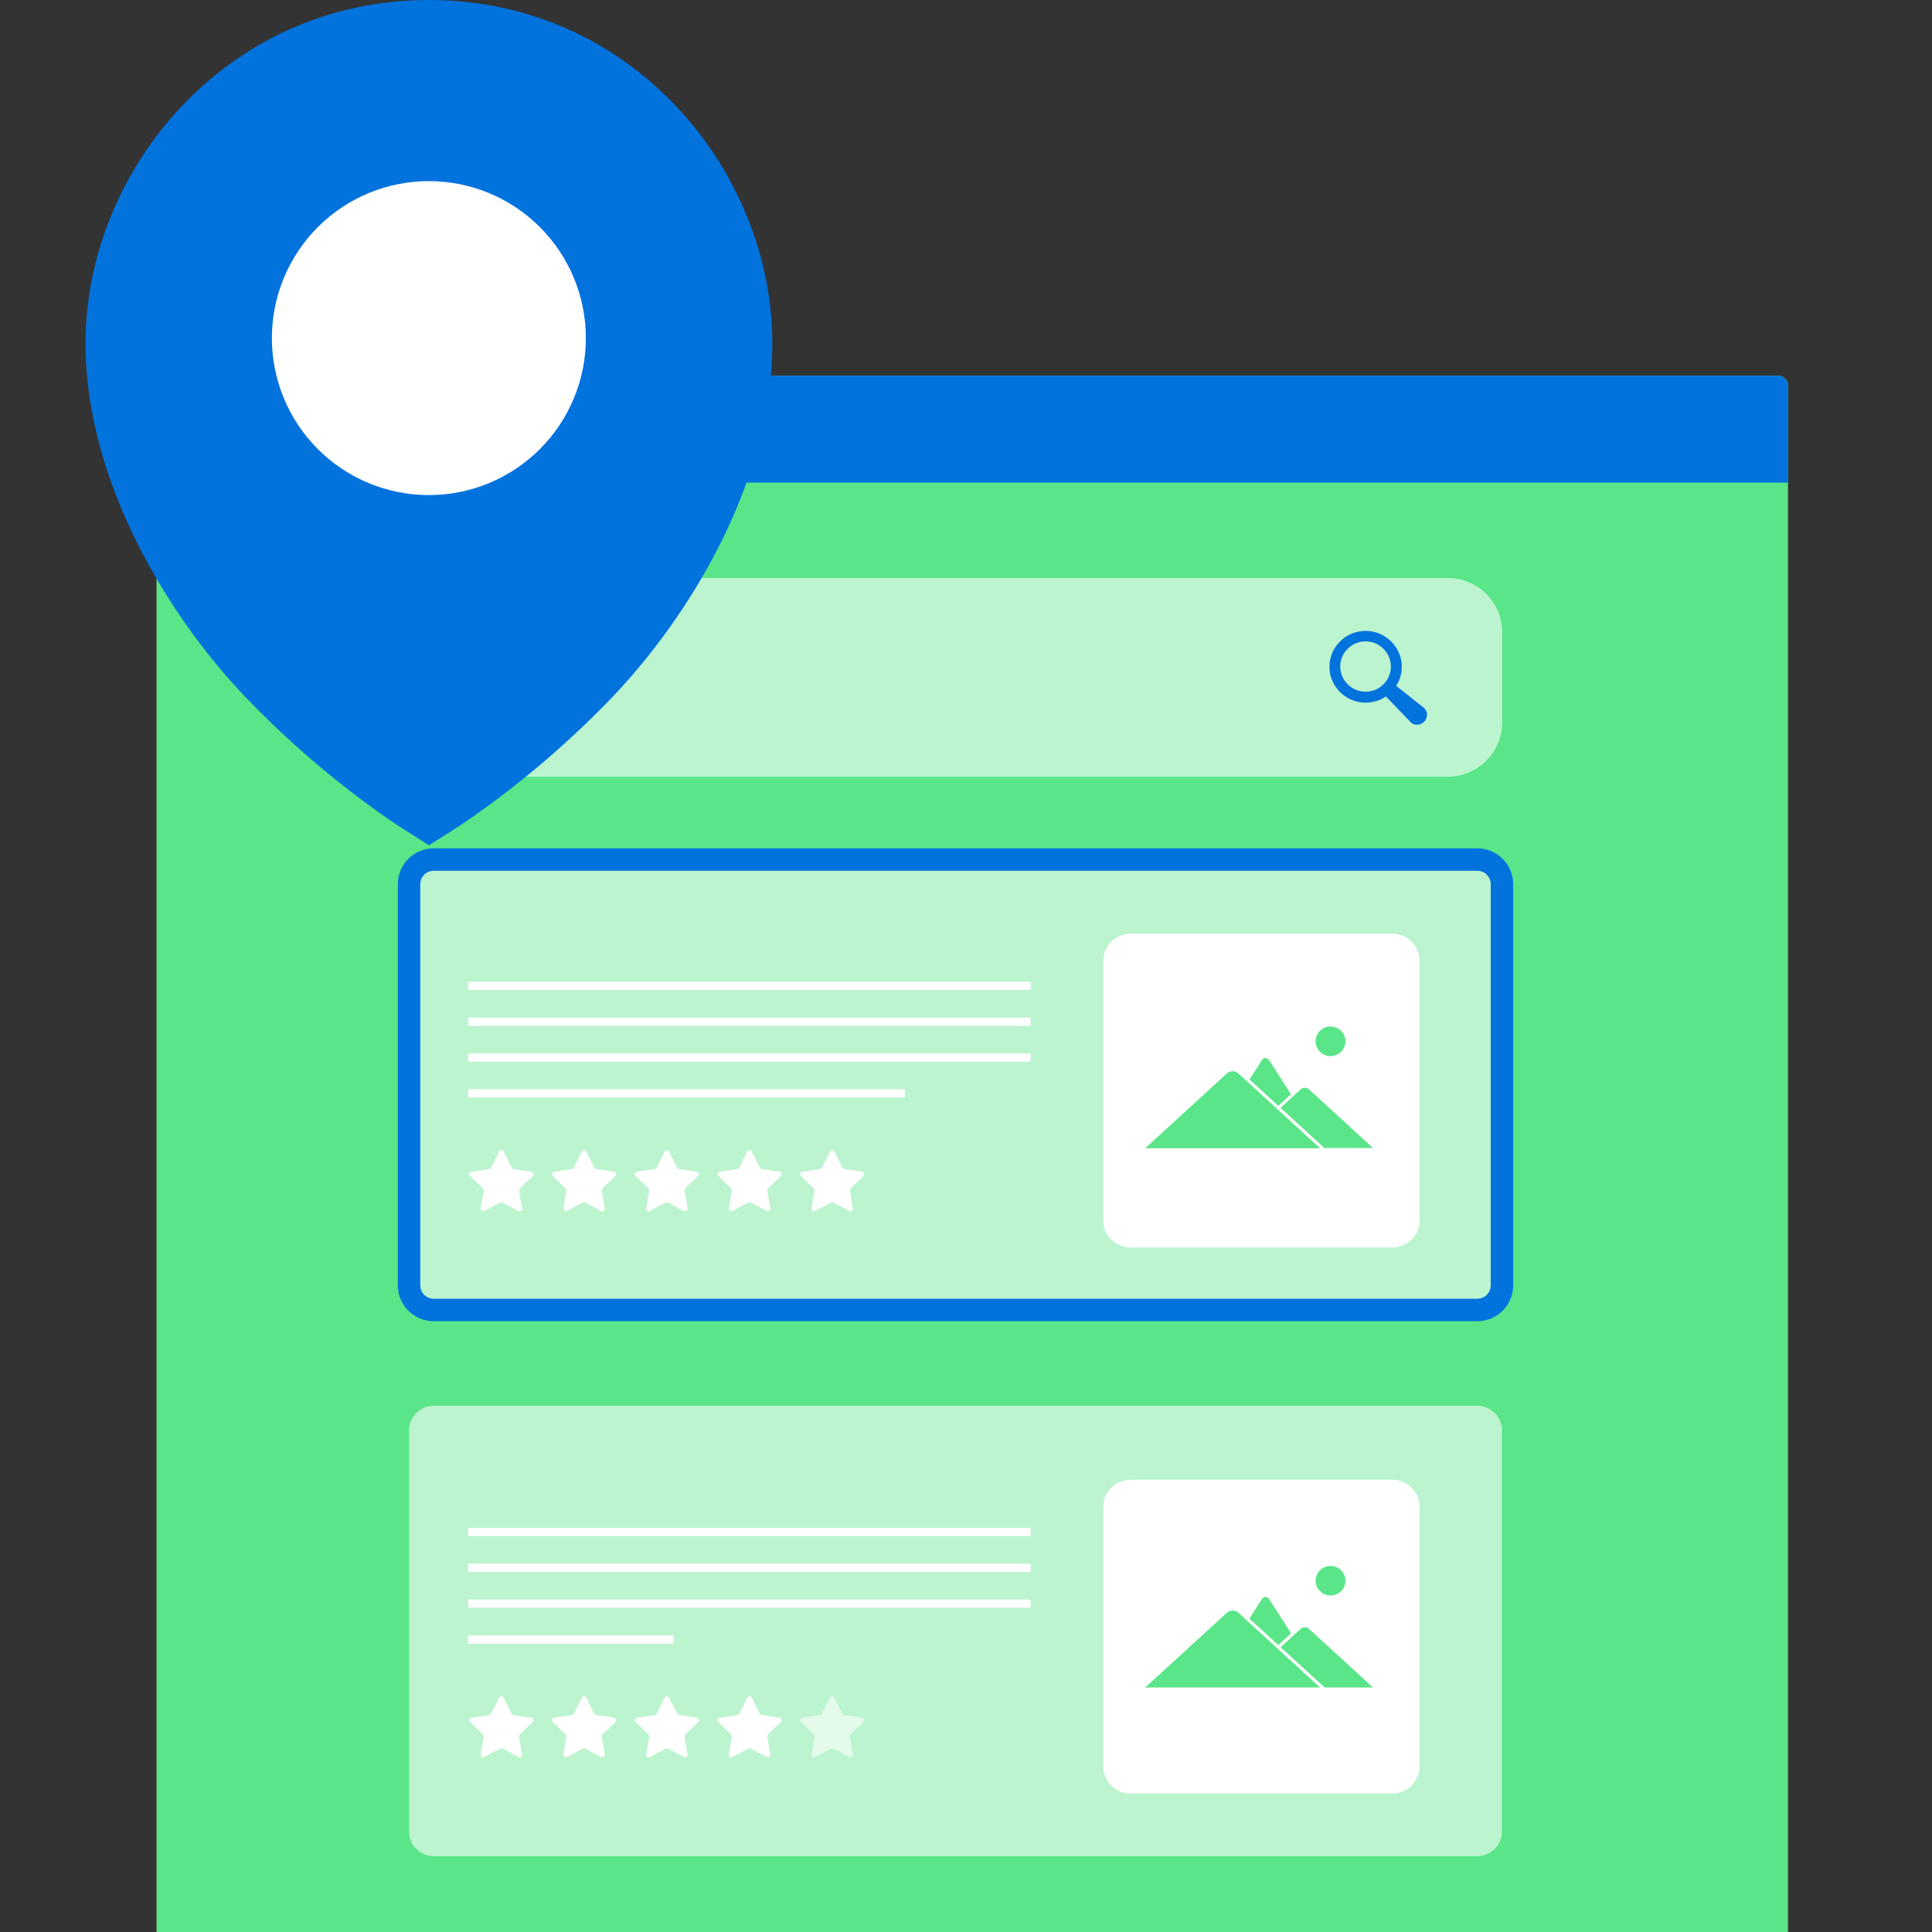 <svg fill="none" height="50" viewBox="0 0 50 50" width="50" xmlns="http://www.w3.org/2000/svg" xmlns:xlink="http://www.w3.org/1999/xlink"><rect x="0" y="0" width="50" height="50" fill="#333333" stroke="none"/><clipPath id="a"><path d="m0 0h50v50h-50z"/></clipPath><clipPath id="b"><path d="m.162 0h50v50h-50z"/></clipPath><clipPath id="c"><path d="m4.051 9.722h42.222v40.556h-42.222z"/></clipPath><clipPath id="d"><path d="m.162 0h21.875v21.875h-21.875z"/></clipPath><g clip-path="url(#a)"><g clip-path="url(#b)"><g clip-path="url(#c)"><path d="m4.314 9.722h41.7c.145 0 .263.117.263.261v40.037c0 .144-.118.261-.263.261h-41.7c-.145 0-.263-.117-.263-.261v-40.037c0-.144.118-.261.263-.261z" fill="#5ae589"/><path d="m46.273 12.485v-2.501c0-.144-.118-.261-.263-.261h-41.695c-.145 0-.263.117-.263.261v2.505h42.222z" fill="#0272dd"/><path d="m8.679 11.079c0 .243-.2.442-.445.442s-.445-.198-.445-.442c0-.243.2-.442.445-.442s.445.198.445.442z" fill="#5ae589"/><path d="m7.226 11.079c0 .243-.2.442-.445.442s-.445-.198-.445-.442c0-.243.2-.442.445-.442s.445.198.445.442z" fill="#5ae589"/><path d="m5.768 11.079c0 .243-.2.442-.445.442s-.445-.198-.445-.442c0-.243.2-.442.445-.442s.445.198.445.442z" fill="#5ae589"/><path d="m38.23 22.245h-27.004c-.354 0-.64.284-.64.635v10.387c0 .351.287.635.64.635h27.004c.354 0 .64-.284.64-.635v-10.387c0-.351-.287-.635-.64-.635z" fill="#fff" opacity=".59"/><path d="m38.23 22.245h-27.004c-.354 0-.64.284-.64.635v10.387c0 .351.287.635.64.635h27.004c.354 0 .64-.284.64-.635v-10.387c0-.351-.287-.635-.64-.635z" stroke="#0272dd" stroke-miterlimit="10" stroke-width=".581"/><g fill="#fff"><path d="m26.673 25.408h-14.556v.212h14.556z"/><path d="m26.673 26.336h-14.556v.212h14.556z"/><path d="m26.673 27.265h-14.556v.212h14.556z"/><path d="m23.416 28.189h-11.299v.212h11.299z"/><path d="m36.028 24.165h-6.767c-.391 0-.709.315-.709.703v6.714c0 .388.317.703.709.703h6.767c.391 0 .709-.315.709-.703v-6.714c0-.388-.317-.703-.709-.703z"/><path d="m21.568 31.122.409.216c.05.027.104-.013.095-.068l-.077-.455s0-.045.018-.059l.332-.32c.041-.036.018-.104-.036-.113l-.459-.068s-.041-.018-.05-.036l-.204-.415c-.023-.05-.095-.05-.118 0l-.204.415s-.027.032-.05.036l-.459.068c-.054.009-.077.072-.036.113l.332.32s.023.036.018.059l-.077.455c-.009.054.045.095.095.068l.409-.216s.041-.009.064 0z"/><path d="m19.43 31.122.409.216c.05.027.104-.013.095-.068l-.077-.455s0-.045.018-.059l.332-.32c.041-.036.018-.104-.036-.113l-.459-.068s-.041-.018-.05-.036l-.204-.415c-.023-.05-.095-.05-.118 0l-.204.415s-.027.032-.05.036l-.459.068c-.054.009-.077.072-.036.113l.332.32s.023.036.018.059l-.077.455c-.009.054.045.095.095.068l.409-.216s.041-.009.064 0z"/><path d="m17.29 31.122.409.216c.05.027.104-.013.095-.068l-.077-.455s0-.045.018-.059l.332-.32c.041-.036.018-.104-.036-.113l-.459-.068s-.041-.018-.05-.036l-.204-.415c-.023-.05-.095-.05-.118 0l-.204.415s-.027.032-.05.036l-.459.068c-.054.009-.077.072-.036.113l.332.32s.023.036.018.059l-.077.455c-.009.054.045.095.095.068l.409-.216s.041-.009.064 0z"/><path d="m15.146 31.122.409.216c.05.027.104-.013.095-.068l-.077-.455s0-.045.018-.059l.332-.32c.041-.036.018-.104-.036-.113l-.459-.068s-.041-.018-.05-.036l-.204-.415c-.023-.05-.095-.05-.118 0l-.204.415s-.027.032-.05.036l-.459.068c-.054.009-.077.072-.036.113l.332.32s.023.036.018.059l-.077.455c-.009.054.045.095.095.068l.409-.216s.041-.009.064 0z"/><path d="m13.007 31.122.409.216c.05.027.104-.013.095-.068l-.077-.455s0-.045.018-.059l.332-.32c.041-.036.018-.104-.036-.113l-.459-.068s-.041-.018-.05-.036l-.204-.415c-.023-.05-.095-.05-.118 0l-.204.415s-.027.032-.05.036l-.459.068c-.054.009-.077.072-.036.113l.332.32s.023.036.018.059l-.077.455c-.009.054.045.095.095.068l.409-.216s.041-.009.064 0z"/></g><path d="m32.753 29.59h-1.476l.736-1.154.636-.996c.059-.09.145-.09.204 0l.636.996.736 1.154h-1.476z" fill="#5ae589"/><path d="m31.273 29.595 1.371-2.159c.027-.045.068-.068.104-.068.036 0 .077.022.104.068l1.376 2.154h-1.48-1.48zm1.48-2.217c-.036 0-.073.023-.1.063l-1.367 2.145h1.467 1.467l-1.371-2.14c-.027-.041-.064-.063-.1-.063z" fill="#fff"/><path d="m33.766 29.757h-1.871l.936-.856.804-.739c.073-.063.186-.063.259 0l.804.735.936.856h-1.871z" fill="#5ae589"/><path d="m31.795 29.797 1.817-1.663c.086-.081.227-.081.313 0l1.817 1.663zm1.971-1.645c-.036 0-.073.013-.1.036l-1.662 1.523h3.529l-1.662-1.523c-.027-.027-.064-.036-.1-.036z" fill="#fff"/><path d="m31.899 29.757h-2.366l1.181-1.081 1.008-.924c.095-.086.25-.086.345 0l1.008.924 1.185 1.081h-2.366z" fill="#5ae589"/><path d="m29.425 29.797 2.271-2.077c.109-.104.291-.104.404 0l2.271 2.077h-4.941zm2.475-.081h2.262l-2.116-1.938c-.082-.072-.209-.072-.291 0l-2.116 1.938z" fill="#fff"/><path d="m34.434 27.332c.213 0 .386-.172.386-.383s-.173-.383-.386-.383-.386.172-.386.383.173.383.386.383z" fill="#5ae589"/><path d="m38.23 36.381h-27.004c-.354 0-.64.284-.64.635v10.387c0 .351.287.635.64.635h27.004c.354 0 .64-.284.64-.635v-10.387c0-.351-.287-.635-.64-.635z" fill="#fff" opacity=".59"/><path d="m26.673 39.54h-14.556v.212h14.556z" fill="#fff"/><path d="m26.673 40.468h-14.556v.212h14.556z" fill="#fff"/><path d="m26.673 41.396h-14.556v.212h14.556z" fill="#fff"/><path d="m17.431 42.324h-5.314v.212h5.314z" fill="#fff"/><path d="m36.028 38.296h-6.767c-.391 0-.709.315-.709.703v6.714c0 .388.317.703.709.703h6.767c.391 0 .709-.315.709-.703v-6.714c0-.388-.317-.703-.709-.703z" fill="#fff"/><path d="m32.753 43.545h-1.476l.736-1.154.636-.996c.059-.09.145-.09.204 0l.636.996.736 1.154h-1.476z" fill="#5ae589"/><path d="m33.766 43.712h-1.871l.936-.856.804-.739c.073-.063.186-.063.259 0l.804.735.936.856h-1.871z" fill="#5ae589"/><path d="m31.795 43.753 1.817-1.663c.086-.081.227-.081.313 0l1.817 1.663zm1.971-1.64c-.036 0-.073.014-.1.036l-1.662 1.523h3.529l-1.662-1.523c-.027-.027-.064-.036-.1-.036z" fill="#fff"/><path d="m31.899 43.712h-2.366l1.181-1.081 1.008-.924c.095-.086.25-.086.345 0l1.008.924 1.185 1.081h-2.366z" fill="#5ae589"/><path d="m29.425 43.753 2.271-2.077c.109-.104.291-.104.404 0l2.271 2.077h-4.941zm2.475-.081h2.262l-2.116-1.938c-.082-.072-.209-.072-.291 0l-2.116 1.938z" fill="#fff"/><path d="m34.434 41.292c.213 0 .386-.172.386-.383s-.173-.383-.386-.383-.386.172-.386.383.173.383.386.383z" fill="#5ae589"/><path d="m21.568 45.253.409.216c.05.027.104-.014.095-.068l-.077-.455s0-.045.018-.059l.332-.32c.041-.036.018-.104-.036-.113l-.459-.068s-.041-.018-.05-.036l-.204-.414c-.023-.05-.095-.05-.118 0l-.204.414s-.027.032-.05.036l-.459.068c-.054.009-.077.072-.036.113l.332.32s.023.036.018.059l-.077.455c-.009.054.045.095.095.068l.409-.216s.041-.009.064 0z" fill="#fff" opacity=".59"/><path d="m19.43 45.253.409.216c.05.027.104-.014.095-.068l-.077-.455s0-.045.018-.059l.332-.32c.041-.036.018-.104-.036-.113l-.459-.068s-.041-.018-.05-.036l-.204-.414c-.023-.05-.095-.05-.118 0l-.204.414s-.027.032-.05.036l-.459.068c-.054.009-.077.072-.036.113l.332.32s.023.036.018.059l-.077.455c-.009.054.045.095.095.068l.409-.216s.041-.009.064 0z" fill="#fff"/><path d="m17.29 45.253.409.216c.05.027.104-.014.095-.068l-.077-.455s0-.045.018-.059l.332-.32c.041-.036.018-.104-.036-.113l-.459-.068s-.041-.018-.05-.036l-.204-.414c-.023-.05-.095-.05-.118 0l-.204.414s-.027.032-.05.036l-.459.068c-.054.009-.077.072-.036.113l.332.32s.023.036.018.059l-.077.455c-.009.054.045.095.095.068l.409-.216s.041-.009.064 0z" fill="#fff"/><path d="m15.146 45.253.409.216c.05.027.104-.014.095-.068l-.077-.455s0-.045.018-.059l.332-.32c.041-.036.018-.104-.036-.113l-.459-.068s-.041-.018-.05-.036l-.204-.414c-.023-.05-.095-.05-.118 0l-.204.414s-.027.032-.05.036l-.459.068c-.054.009-.077.072-.036.113l.332.32s.023.036.018.059l-.077.455c-.009.054.045.095.095.068l.409-.216s.041-.009.064 0z" fill="#fff"/><path d="m13.007 45.253.409.216c.05.027.104-.014.095-.068l-.077-.455s0-.045.018-.059l.332-.32c.041-.036.018-.104-.036-.113l-.459-.068s-.041-.018-.05-.036l-.204-.414c-.023-.05-.095-.05-.118 0l-.204.414s-.027.032-.05.036l-.459.068c-.054.009-.077.072-.036.113l.332.32s.023.036.018.059l-.077.455c-.009.054.045.095.095.068l.409-.216s.041-.009.064 0z" fill="#fff"/><path d="m37.468 14.958h-25.723c-.778 0-1.408.625-1.408 1.397v2.348c0 .771.63 1.397 1.408 1.397h25.723c.777 0 1.408-.625 1.408-1.397v-2.348c0-.771-.63-1.397-1.408-1.397z" fill="#fff" opacity=".59"/><path d="m36.864 18.329-.718-.568s-.009-.009-.014-.009c.032-.054.064-.108.086-.167.041-.113.064-.23.059-.351 0-.122-.027-.239-.077-.347-.05-.113-.123-.216-.213-.302-.177-.167-.404-.257-.645-.257-.127 0-.245.023-.363.072-.118.05-.227.122-.313.216-.086.09-.154.194-.2.311-.041.113-.064.23-.059.351 0 .122.027.239.077.347.05.113.123.216.213.302.177.167.404.257.645.257.127 0 .245-.022.363-.072.059-.022.114-.054.164-.09 0 .004.009.013.014.018l.627.653c.045.045.1.063.159.063.068 0 .136-.027.186-.077.05-.05.077-.117.077-.185 0-.063-.027-.122-.073-.162zm-1.521-.428c-.164 0-.327-.059-.454-.18-.263-.248-.273-.662-.023-.919.127-.135.3-.203.472-.203.164 0 .327.059.454.18.263.248.273.662.023.919-.127.135-.3.203-.472.203z" fill="#0272dd"/></g><g clip-path="url(#d)"><path d="m9.996 21.16c-1.314-.919-2.535-1.965-3.645-3.121-1.951-2.041-4.138-5.536-4.138-9.152 0-4.45 3.611-8.887 8.887-8.887 5.276 0 8.887 4.437 8.887 8.887 0 3.616-2.188 7.111-4.138 9.152-1.11 1.157-2.331 2.202-3.645 3.121-.359.25-.733.48-1.103.715-.369-.235-.744-.465-1.103-.715z" fill="#0272dd"/><path d="m15.162 8.75c0 1.077-.428 2.111-1.19 2.873-.762.762-1.795 1.19-2.873 1.19-1.077 0-2.111-.428-2.873-1.19-.762-.762-1.19-1.795-1.19-2.873s.428-2.111 1.19-2.873c.762-.762 1.795-1.19 2.873-1.19 1.077 0 2.111.428 2.873 1.19.762.762 1.19 1.795 1.19 2.873z" fill="#fff"/></g></g></g></svg>